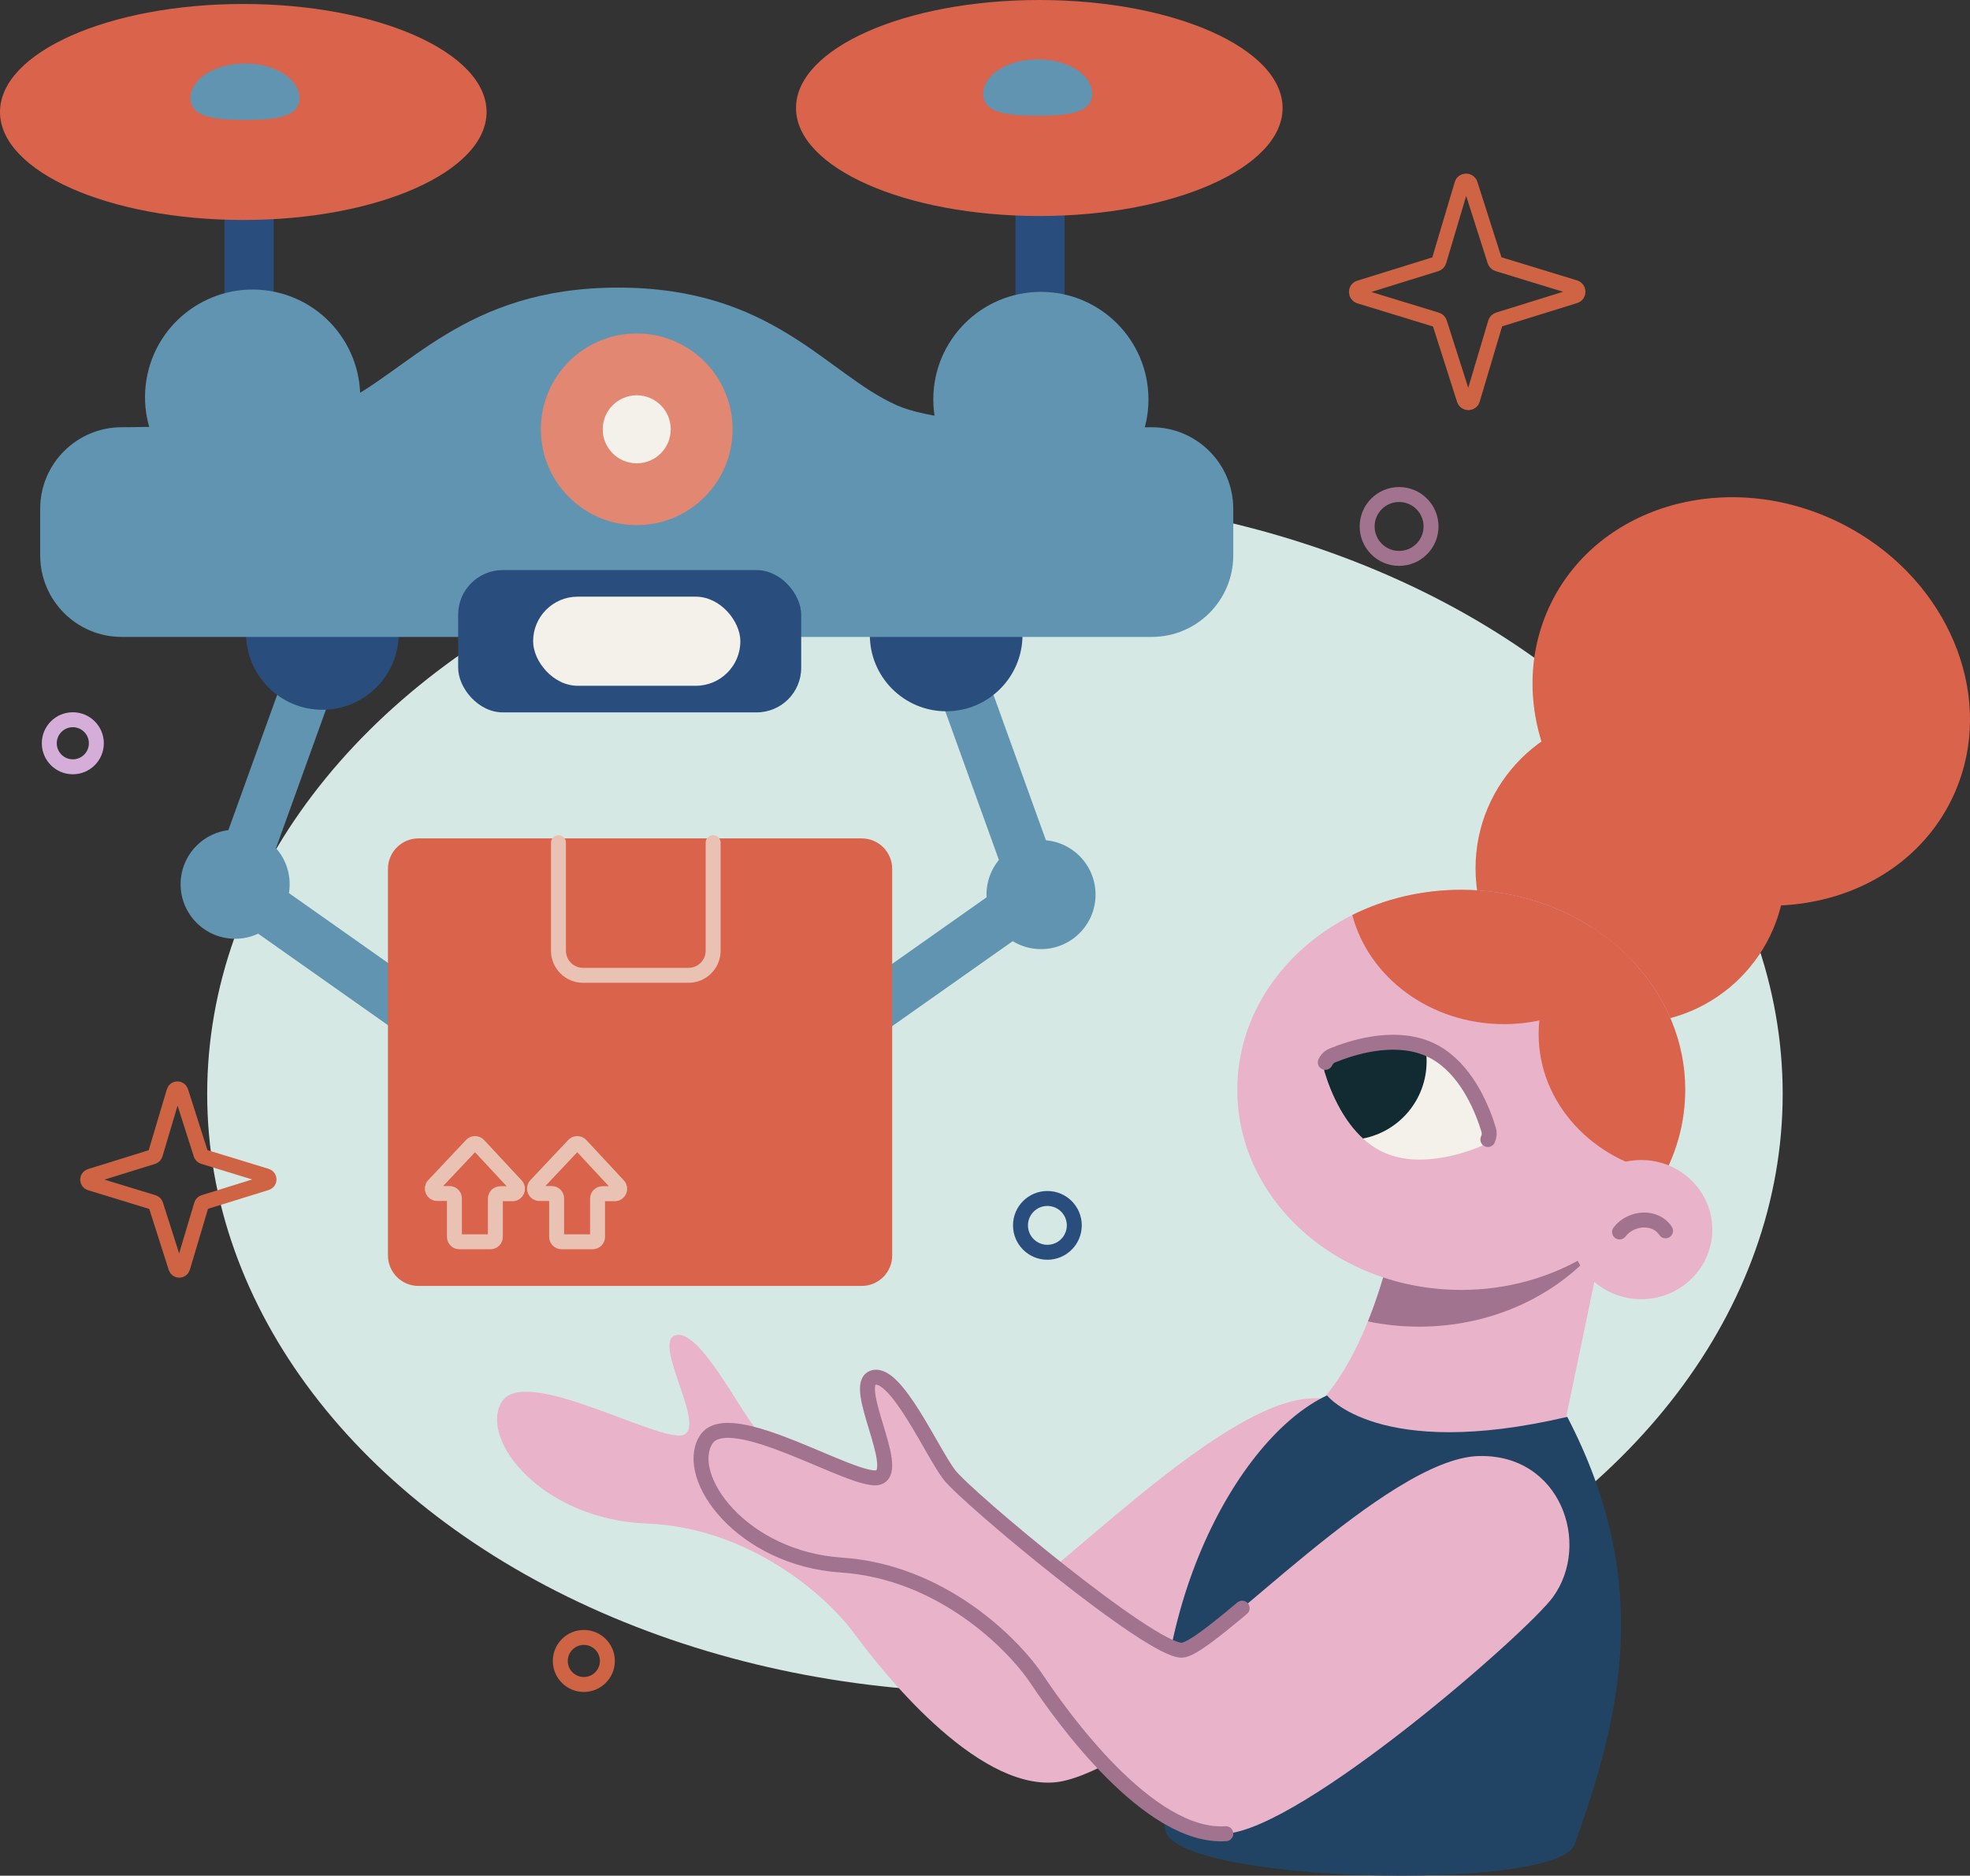 <?xml version="1.0" encoding="UTF-8"?>
<svg id="Layer_2" data-name="Layer 2" xmlns="http://www.w3.org/2000/svg" viewBox="0 0 683.92 651.25">
  <rect x="0" y="0" width="683.92" height="651.25" fill="#333333" stroke="none"/>
  <defs>
    <style>
      .cls-1 {
        fill: #e9b3ca;
      }

      .cls-1, .cls-2, .cls-3, .cls-4, .cls-5, .cls-6, .cls-7, .cls-8, .cls-9, .cls-10 {
        stroke-width: 0px;
      }

      .cls-2 {
        fill: #214364;
      }

      .cls-3 {
        fill: #e28772;
      }

      .cls-4 {
        fill: #122a31;
      }

      .cls-11 {
        stroke: #eac2b3;
      }

      .cls-11, .cls-12, .cls-13, .cls-14, .cls-15 {
        fill: none;
        stroke-linecap: round;
        stroke-linejoin: round;
        stroke-width: 5.19px;
      }

      .cls-12 {
        stroke: #ce6443;
      }

      .cls-5 {
        fill: #6194b0;
      }

      .cls-6 {
        fill: #a1738f;
      }

      .cls-13 {
        stroke: #294d7c;
      }

      .cls-7 {
        fill: #d9634b;
      }

      .cls-8 {
        fill: #f4f0ea;
      }

      .cls-14 {
        stroke: #a1738f;
      }

      .cls-9 {
        fill: #d6e8e4;
      }

      .cls-10 {
        fill: #294d7c;
      }

      .cls-15 {
        stroke: #d4aed9;
      }
    </style>
  </defs>
  <g id="Layer_1-2" data-name="Layer 1">
    <g id="_4" data-name=" 4">
      <g>
        <ellipse class="cls-9" cx="345.41" cy="379.84" rx="273.48" ry="207.81"/>
        <path class="cls-1" d="M454.85,485.55c-33.3,1.73-94.96,69.26-106.05,69.99-11.09.73-79.51-51.19-85.98-58.88-6.47-7.69-20.19-35.54-28.34-33.03-8.16,2.51,10.91,31.6,2.77,34.57s-55.19-24.53-63.08-11.41c-7.9,13.12,14.03,40.77,50.3,42.19,36.27,1.43,62.95,25.72,71.94,37.98,9,12.25,41.9,54.41,69.86,51.88,27.96-2.53,107.78-72.51,116.8-85.03,13.56-18.8,1.52-49.82-28.23-48.27h0Z"/>
        <path class="cls-7" d="M677.53,277.61c-8.39,17.12-23.72,28.83-41.74,33.94-18.13,5.14-39,3.61-58.27-5.82-38.41-18.81-55.9-61.91-39.08-96.25,16.82-34.34,61.59-46.92,100-28.12,3.62,1.78,7.07,3.77,10.31,5.96,31.1,20.93,44.01,59.2,28.78,90.29h0Z"/>
        <circle class="cls-7" cx="566.07" cy="301.49" r="53.81"/>
        <path class="cls-1" d="M559.02,418.61l-2.57,12.3-18.87,90.64s-69.45-15.87-79-34.9c6.83-7.66,12.16-17.52,16.32-27.83,11.37-28.2,13.93-59.87,13.93-59.87l70.18,19.67h0Z"/>
        <path class="cls-2" d="M460.7,484.5s17.75,22.84,83.41,7.45c29.53,56.88,19.09,102.66,2.51,148.52-5.97,16.52-139.62,13.49-142.14-5.29-9.83-73.34,24.95-136.09,56.22-150.68h0Z"/>
        <rect class="cls-5" x="335.9" y="225.2" width="17.67" height="83.3" transform="translate(-70.08 132.77) rotate(-19.83)"/>
        <rect class="cls-5" x="54.75" y="257.99" width="83.3" height="17.67" transform="translate(-187.31 266.99) rotate(-70.17)"/>
        <rect class="cls-5" x="106.38" y="289.76" width="17.67" height="83.3" transform="translate(-222.03 234.58) rotate(-54.81)"/>
        <rect class="cls-5" x="290.6" y="320.76" width="83.3" height="17.67" transform="translate(-129.22 251.71) rotate(-35.19)"/>
        <circle class="cls-10" cx="111.93" cy="219.94" r="26.5"/>
        <circle class="cls-10" cx="328.48" cy="220.46" r="26.5"/>
        <rect class="cls-10" x="77.95" y="37.24" width="17.05" height="76.29"/>
        <rect class="cls-10" x="352.53" y="34.44" width="17.05" height="76.29"/>
        <circle class="cls-5" cx="87.7" cy="137.88" r="37.35" transform="translate(-62.45 202.36) rotate(-80.78)"/>
        <circle class="cls-5" cx="361.36" cy="138.69" r="37.35"/>
        <path class="cls-5" d="M399.83,148.34s-68.42,1.35-88.46-7.6c-24.64-11-42.94-40.88-96.77-40.88s-73.11,29.83-97.72,40.88c-17.08,7.67-74.61,7.6-74.61,7.6-15.64,0-28.32,12.68-28.32,28.32v16.17c0,15.64,12.68,28.32,28.32,28.32h357.56c15.64,0,28.32-12.68,28.32-28.32v-16.17c0-15.64-12.68-28.32-28.32-28.32h0Z"/>
        <circle class="cls-3" cx="221.05" cy="149.06" r="33.28"/>
        <circle class="cls-8" cx="221.05" cy="149.06" r="11.81"/>
        <rect class="cls-10" x="159.06" y="197.94" width="119.09" height="49.4" rx="15.47" ry="15.47"/>
        <rect class="cls-8" x="185.08" y="207.17" width="71.95" height="30.94" rx="15.47" ry="15.47"/>
        <ellipse class="cls-7" cx="84.46" cy="38.88" rx="84.46" ry="37.5"/>
        <ellipse class="cls-7" cx="360.81" cy="37.5" rx="84.46" ry="37.5"/>
        <path class="cls-5" d="M103.98,34.06c0,6.64-8.48,7.57-18.93,7.57s-18.93-.93-18.93-7.57,8.48-12.01,18.93-12.01,18.93,5.38,18.93,12.01Z"/>
        <path class="cls-5" d="M379.19,32.6c0,6.64-8.48,7.57-18.93,7.57s-18.93-.93-18.93-7.57,8.48-12.01,18.93-12.01,18.93,5.38,18.93,12.01Z"/>
        <circle class="cls-5" cx="81.63" cy="307.02" r="18.93"/>
        <circle class="cls-5" cx="361.41" cy="310.61" r="18.93"/>
        <path class="cls-7" d="M309.74,301.69v134.21c0,5.86-4.74,10.59-10.59,10.59h-153.87c-5.85,0-10.59-4.74-10.59-10.59v-134.21c0-5.85,4.74-10.59,10.59-10.59h153.87c5.86,0,10.59,4.74,10.59,10.59Z"/>
        <path class="cls-11" d="M177.96,414.48c1.49,0,2.26-1.77,1.25-2.86l-5.81-6.25-7.24-7.78c-.67-.72-1.81-.72-2.48,0l-7.29,7.74-5.85,6.21c-1.02,1.08-.26,2.86,1.23,2.86h4.3c.94.01,1.69.77,1.69,1.71v13.35c0,.94.76,1.7,1.7,1.7h10.81c.94,0,1.7-.76,1.7-1.7v-13.29c0-.94.77-1.7,1.7-1.7h4.29s0,.02,0,.02Z"/>
        <path class="cls-11" d="M213.44,414.48c1.49,0,2.26-1.77,1.25-2.86l-5.81-6.25-7.24-7.78c-.67-.72-1.81-.72-2.48,0l-7.29,7.74-5.85,6.21c-1.02,1.08-.26,2.86,1.23,2.86h4.3c.94.01,1.69.77,1.69,1.71v13.35c0,.94.76,1.7,1.7,1.7h10.81c.94,0,1.7-.76,1.7-1.7v-13.29c0-.94.77-1.7,1.7-1.7h4.29s0,.02,0,.02Z"/>
        <path class="cls-12" d="M70.59,401.61l21.93,6.71c1.17.36,1.19,2.01.02,2.37l-21.79,6.77c-.39.12-.7.43-.81.82l-6.52,21.87c-.35,1.17-2,1.17-2.37,0l-6.97-21.85c-.13-.39-.43-.7-.83-.82l-21.93-6.71c-1.17-.36-1.19-2.01-.02-2.37l21.79-6.77c.39-.12.7-.43.81-.82l6.52-21.87c.35-1.17,2-1.17,2.37,0l6.97,21.85c.13.39.43.7.83.82h0Z"/>
        <path class="cls-12" d="M519.96,91.64l26.79,8.2c1.43.44,1.45,2.46.03,2.9l-26.62,8.27c-.48.15-.85.53-.99,1.01l-7.96,26.72c-.42,1.43-2.45,1.43-2.9,0l-8.52-26.7c-.15-.48-.53-.86-1.01-1l-26.79-8.2c-1.43-.44-1.45-2.46-.03-2.9l26.62-8.27c.48-.15.85-.53.99-1.01l7.96-26.72c.42-1.43,2.45-1.43,2.9,0l8.52,26.7c.15.48.53.86,1.01,1Z"/>
        <circle class="cls-14" cx="485.72" cy="182.79" r="11.09"/>
        <circle class="cls-15" cx="25.28" cy="258.07" r="8.17"/>
        <circle class="cls-13" cx="363.62" cy="425.46" r="9.34"/>
        <circle class="cls-12" cx="202.69" cy="576.7" r="8.17"/>
        <path class="cls-6" d="M559.02,418.61l-2.57,12.3c-14.04,17.97-37.37,29.72-63.76,29.72-6.12,0-12.08-.63-17.79-1.82,11.37-28.2,13.93-59.87,13.93-59.87l70.18,19.67h0Z"/>
        <path class="cls-11" d="M247.58,292.58v37.51c0,4.72-3.82,8.55-8.54,8.55h-36.61c-4.72,0-8.55-3.82-8.55-8.55v-37.51"/>
        <path class="cls-1" d="M585.04,378.41c0,10.39-2.55,20.26-7.14,29.11-12.32,23.83-39.3,40.35-70.6,40.35-42.94,0-77.75-31.1-77.75-69.46,0-26.11,16.12-48.84,39.95-60.71,11.18-5.57,24.08-8.75,37.8-8.75,16.87,0,32.49,4.8,45.24,12.97,5.39,3.45,10.26,7.49,14.48,12.02,11.26,12.05,18.03,27.55,18.03,44.47h0Z"/>
        <path class="cls-8" d="M514.01,398.05c-6.94,2.85-21.98,7.63-34.08,1.87-2.51-1.2-4.76-2.78-6.76-4.61-3.27-2.98-5.86-6.6-7.9-10.21-2.71-4.78-4.43-9.56-5.41-12.8-.71-2.37.48-4.9,2.78-5.84,6.59-2.7,20.47-7.14,32.22-2.65.63.23,1.25.5,1.87.79,1.12.53,2.19,1.13,3.19,1.81,9.95,6.6,14.89,19.29,16.87,25.81.72,2.38-.48,4.9-2.78,5.84h0Z"/>
        <path class="cls-4" d="M495.27,368.54c0,13.29-9.51,24.36-22.09,26.76-3.27-2.98-5.86-6.6-7.9-10.21-2.71-4.78-4.43-9.56-5.41-12.8-.71-2.37.48-4.9,2.78-5.84,6.59-2.7,20.47-7.14,32.22-2.65.27,1.54.41,3.13.41,4.75h0Z"/>
        <path class="cls-7" d="M567,333.94c-7.56,10.13-19.12,17.56-32.62,20.39-3.92.82-8.01,1.26-12.2,1.26-25.58,0-47.01-16.16-52.7-37.9,11.18-5.57,24.08-8.75,37.8-8.75,16.87,0,32.49,4.8,45.24,12.97,5.39,3.45,10.26,7.49,14.48,12.02h0Z"/>
        <path class="cls-7" d="M585.04,378.41c0,10.39-2.55,20.26-7.14,29.11-24.93-4.43-43.74-24.46-43.74-48.51,0-1.58.08-3.14.25-4.67,1.32-12.88,8.06-24.32,18.13-32.42,5.39,3.45,10.26,7.49,14.48,12.02,11.26,12.05,18.03,27.55,18.03,44.47h0Z"/>
        <ellipse class="cls-1" cx="569.78" cy="426.93" rx="24.67" ry="24.16"/>
        <path class="cls-14" d="M562.26,427.75c4.05-5.26,12.54-5.66,15.96-.39"/>
        <path class="cls-1" d="M513.29,505.55c-31.86.93-92.34,66.95-102.96,67.41-10.62.46-74.79-53.09-80.79-60.95-6-7.85-18.47-36.01-26.32-33.7-7.85,2.31,9.69,31.86,1.85,34.63-7.85,2.77-52.17-25.86-60.02-12.93-7.85,12.93,12.46,41.09,47.09,43.4,34.63,2.31,59.56,27.24,67.87,39.71,8.31,12.46,38.78,55.4,65.56,53.56,26.78-1.85,104.66-69.88,113.58-82.18,13.39-18.47,2.6-49.77-25.86-48.94h0Z"/>
        <path class="cls-14" d="M460.1,368.87c.49-1.07,1.37-1.95,2.54-2.43,6.59-2.7,20.47-7.14,32.22-2.65.63.23,1.25.5,1.87.79,1.12.53,2.19,1.13,3.19,1.81,9.95,6.6,14.89,19.29,16.87,25.81.36,1.19.24,2.41-.26,3.46"/>
        <path class="cls-14" d="M431.24,558.37c-10.04,8.41-17.72,14.45-20.91,14.59-10.62.46-74.79-53.09-80.79-60.95-6-7.85-18.47-36.01-26.32-33.7-7.85,2.31,9.69,31.86,1.85,34.63-7.85,2.77-52.17-25.86-60.02-12.93-7.85,12.93,12.46,41.09,47.09,43.4,34.63,2.31,59.56,27.24,67.87,39.71,8.31,12.46,38.78,55.4,65.56,53.56"/>
      </g>
    </g>
  </g>
</svg>